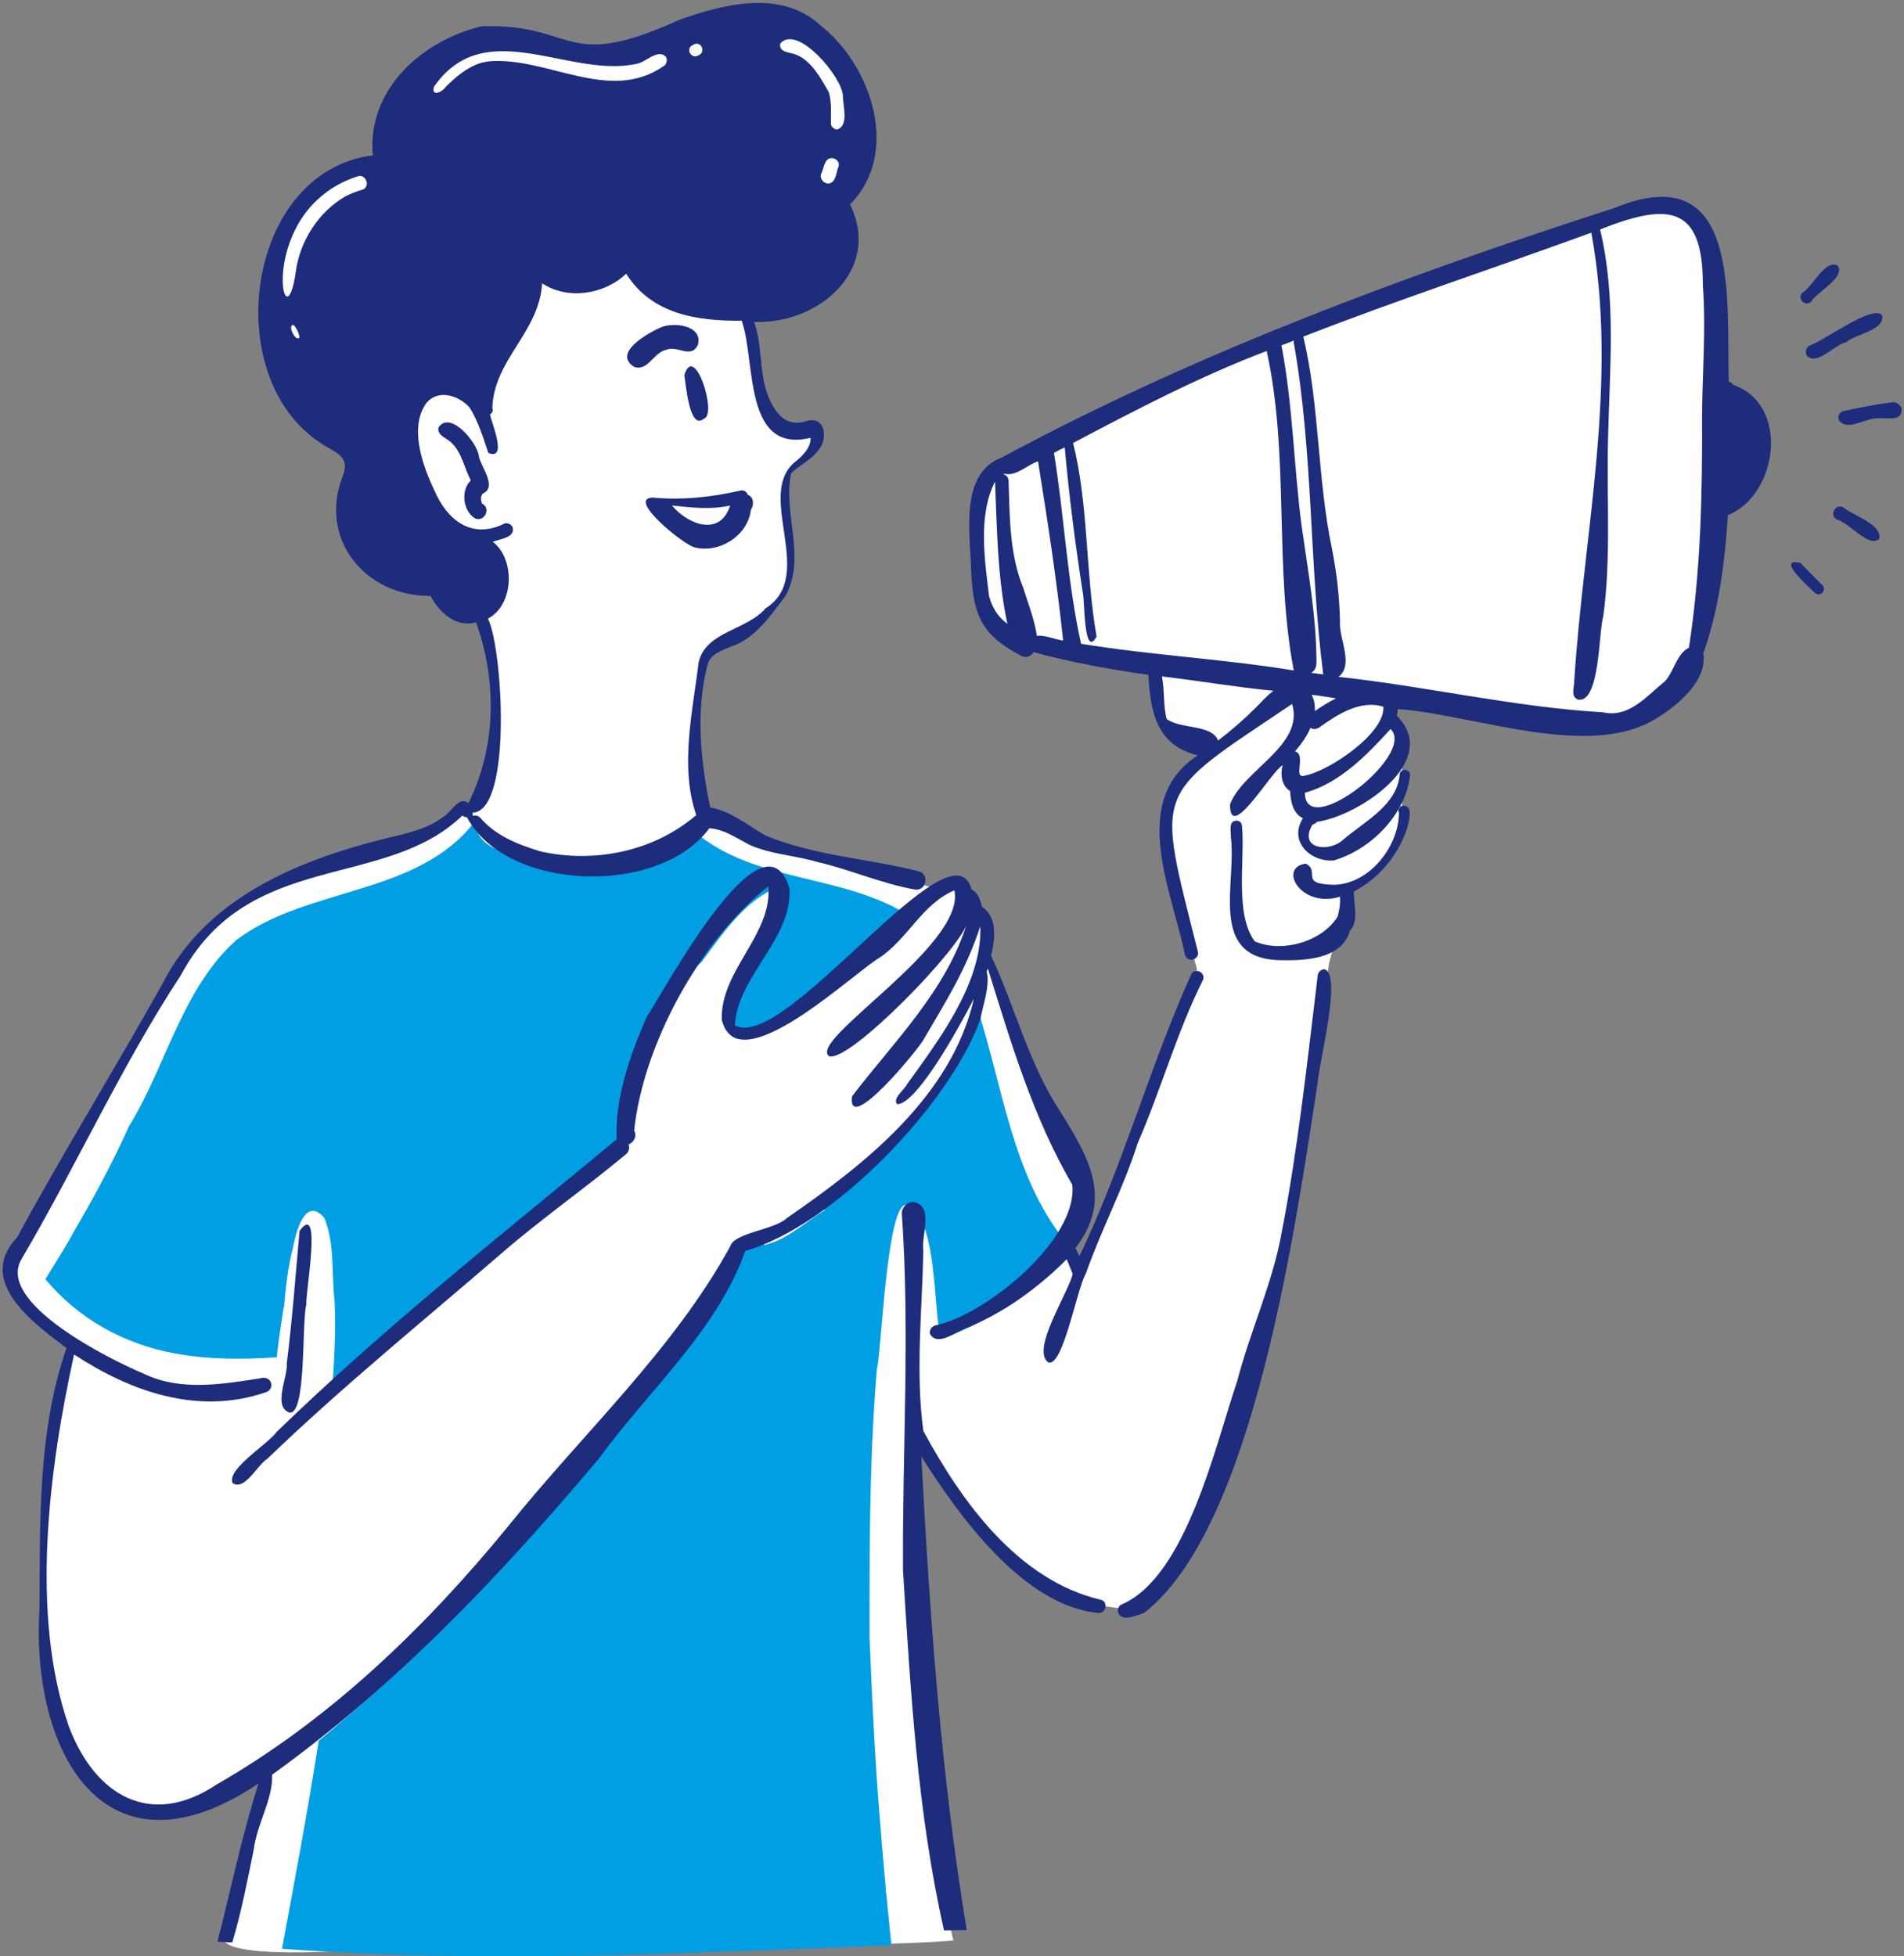 <?xml version="1.0" encoding="UTF-8"?>
<svg xmlns="http://www.w3.org/2000/svg" xmlns:xlink="http://www.w3.org/1999/xlink" version="1.1" id="Layer_1" x="0px" y="0px" viewBox="0 0 478 491" style="enable-background:new 0 0 478 491;" xml:space="preserve">
<rect x="0" y="0" width="478" height="491" fill="#808080" stroke="none"/>
<style type="text/css">
	.speaker-1{fill-rule:evenodd;clip-rule:evenodd;fill:#FFFFFF;}
	.speaker-2{fill:#009FE3;}
	.speaker-3{fill:#1D2C7B;}
</style>
<g>
	<g>
		<path class="speaker-1" d="M82.8,489.9c0,0-19.9,1.1-25.3-1.7c-5.4-2.8,2.7-11.8,4-15.8c1.2-4,6.9-28.8,6.9-28.8    c-73.1,47.8-57.7-70.3-50.7-105c0,0-12.1-12-14.3-17.4c-2.2-5.4,1.5-6,4.2-11.9c13.4-24.8,23.3-41.7,41.8-72.2    c7.1-10.8,16.7-12.8,32.6-19c49.5-16.4,46.2-22.9,37.7-65c-13.7-5.2-33.6-7.2-30.9-31.4c1.1-6.4,0.4-11.2-1.3-13.5    C72.1,93.7,63.6,85.9,71.8,60.2C78.7,46.7,92,42.7,99.3,38.4c-4.2-13.7,15.1-33,30.4-28.1c5,1.3,28.4,5,36.4,1    c8-4,16.3-6.3,24.7-7.2c14.7-2.6,30.3,24.9,26,36.1c-2.2,5.8-8.7,12.9-8.7,12.9s4,11.6,0.3,15.9c-3.7,4.3-9.3,8.8-14.1,8.9    c-4.8,0.1-6.3,3.5-6.3,3.5c0.1,1,3.7,27.4,11.3,26.4c3,0.4,6-0.4,6.1,0.9c1.3,3.9-7.7,8.9-8.3,11.3c0,3.4,3,23.8,0.6,27.8    c-1.6,6.1-18.4,13.6-20.2,16.8c-4.3,6.7-2.8,35.6-0.5,40.7c0,0,12.5,5.1,21.8,8.5c9.3,3.4,27.3,6.5,30.2,7.6    c2.9,1,7.2,1.7,7.2,1.7c10.4-1.3,10.9,14.9,11.1,19.1c5.7,5.2,6,19,14.8,34.8c9.3,16,12,25.4,4.9,36.1l3.7,5.8    c3.9-9.1,28.7-70.4,29.8-75.6c0,0-5.3-19.1-7.5-30.4c-4.2-15.1,5.5-19.9,11.2-25.3c-12.4,0.6-14.2-10-14.1-18.5    c-6.6-1.8-34.7-4.7-41.2-13.1c-2.4-3.4-5.9-19.1-4.6-26.5c3.1-17.7,22.2-18.9,35.4-26.6c37.7-16.9,61.4-25.8,105.5-42.1    c33.8-10.5,46-16.8,46.7,20.9c1.4,28.4,1.1,31.8-3.4,67.8c-2.4,14.9-1,20.3-9.9,25.6c-16.4,13.9-63.6-0.2-75.4-1.2    c9.6,5.5,8.8,15.1,8.8,26.2c-0.2,5.1,1.3,8.4-2.1,12.9c-3.4,4.4-8.1,9.2-9.9,10.5c-1.8,1.3-2.1,5.7-2.6,7.2    c-0.5,1.6-2.7,6.4-3.7,11c-6.5,40.6-16.6,123.5-43.3,158.8c-6.5,5.7-4.4,3.3-15.5,2.5c-19.8-0.1-39-34.5-46-42.9    c0,11.9,7.4,119.7,10.5,127C220.9,489,95.7,489.8,82.8,489.9L82.8,489.9z"></path>
		<path class="speaker-2" d="M71.3,328.2c0.4-5.1,1-10.2,2.3-15.2c0,0.1-0.1,0.2-0.1,0.4c0.7-3.7,3-13.4,7.9-7.7c2.7,6.4,1.8,14,2.6,20.9    c0-0.1,0-0.1,0-0.2c0.3,7.3,0,14.7-0.6,22c5.1-4.8,10.8-9,15.3-14.3c4.6-0.9,7.8-5.5,11.3-8.3c14.5-12.1,28.4-25,43-37    c2.5-0.5,4.4-5.3,2.9-7.4c1.2-5.2,3.5-10,5.8-14.9c4.4-8.7,7.1-18.3,14.5-25.1c5.3-7.1,10.7-15.3,19.2-18.8    c0.1,11.3-6.9,21.6-11.7,31.4c-4.6,10.9,8.7,6.4,13.4,2.7c12.4-6.3,20.4-18.5,31.5-26.6c-16.2-10.6-37.9-8.4-53.1-20.4    c0,0.1,0,0.3,0,0.4c-12.5,7.4-27.6,8.4-41.6,5.5c-5.6-1.1-14.5-2.3-14.6-9.5C104.9,225,77.3,222.4,59.3,236    c-13.6,12.2-17.5,31.4-26.9,46.7c0,0,0-0.1,0-0.1c-0.1,0.1-0.1,0.2-0.1,0.3c0,0,0,0,0,0v0c-4.2,9.3-9.1,18.4-14.3,27.2    c0,0,0-0.1,0.1-0.1c-2.1,3.7-4.4,7.4-6.7,11.1c8.2,9.9,19.7,16.3,32.3,18.6h0c8.5,1.6,17.2,1.6,25.8,1c0.4-4.2,1.1-8.3,1.7-12.5    L71.3,328.2z"></path>
		<path class="speaker-2" d="M267,311.1c-12.9-16.5-15.3-38.5-21.6-57.9c-4,11.4-8.7,22.8-18.3,30.7c-6.1,6.3-12.1,12.7-19.3,17.8    c-0.8,0.4-1.1,1.3-0.8,2.1c-4.9,3-9.2,7.3-15,8.7c-4-2-6.4,1.8-7.9,5.1c-1.8,3.3-4,6.3-6.1,9.3c-11.7,18.5-24.6,35.9-39.8,51.7    c-17.2,21.7-37,40.7-58.2,58.4c-2.7,17.5-6,34.8-9.2,52.2c51,3.7,102,1.1,153-0.9c-0.4-3.2-0.6-6.5-1-9.7v0    c-0.1-1.6-0.3-3.1-0.5-4.7c0,0.1,0,0.3,0.1,0.4c-0.4-4.1-0.7-8.2-1.1-12.3c0,0,0,0,0,0v-0.1c0,0.1,0,0.1,0,0.2c0-0.2,0-0.3,0-0.5    h0c-1.5-16.8-2.3-33.7-3-50.6c0,0,0,0,0,0c0-1.6,0-3.2,0-4.8c0,0,0,0,0,0c0-0.4,0-0.8,0-1.1v0.4c0-20.8,0.1-41.6,1.9-62.4    c0,0.1,0,0.2,0,0.3c1.1-4.3,2.6-45,8-40.6c7.2,4.1,6,25.1,8,33.3c13-4.4,23.9-12.9,31.6-24.4C267.5,311.4,267.2,311.2,267,311.1    L267,311.1z"></path>
		<path class="speaker-3" d="M120.2,114.4c-0.4-3.3-7.2-11.5-10.1-7.1c-0.5,2.1,2.3,2.7,3.4,4c2.5,2.5,3.1,6.3,4.7,9.3    c-2.6,2.5-2,7.6,1,9.5l0,0c2.4,1.1,4.2-2.5,1.8-3.7c-0.3-0.8-0.4-1.8,0.2-2.5C125,122.2,120.6,117.1,120.2,114.4z"></path>
		<path class="speaker-3" d="M159.2,92.1c3.5,1.2,4.9-3.7,8.1-4.3c2.8-1.2,6.1,2.4,7.9-1.2c1.4-5-6.3-5.9-9.6-4.3    C162.6,83.7,153.7,88.6,159.2,92.1z"></path>
		<path class="speaker-3" d="M171.8,94.2c0.4,2.3,1.3,14,4.9,10.9C180.2,104.2,174.3,85.7,171.8,94.2z"></path>
		<path class="speaker-3" d="M75.2,309c-1,11.1-1.8,22.1-3.2,33.2c0.3,3.5-3.6,10.9,0.7,12.4c4.3,0.5,3-22.8,4.2-27.1    C76.6,325,81,301.1,75.2,309L75.2,309z"></path>
		<path class="speaker-3" d="M332.5,243.3c-0.9,0-1.7,0.8-1.7,1.7c-2.6,21.4-4.9,43-9,64.2c-2.3,12.9-7.9,24.8-11.2,37.5    c-5.5,16.1-12.8,49.2-29.1,56.1c-0.8,0.4-1.1,1.4-0.7,2.2c1.1,2.2,4.6,0.4,6.4-0.1c27.8-21.5,38.2-98.5,43.6-133.1    C331.1,266.9,337,244.5,332.5,243.3z"></path>
		<path class="speaker-3" d="M351.9,202.3c-0.7,0.3-1,1.1-0.7,1.7c0,8.4-7.3,17.8-16.1,18.1c-9.3-0.1-3.4-3.3-7.3-5.3    c-7,0.9-1.3,11.3,8.6,8.3c0.1,1.9-0.1,3.1-0.6,5c-3.9,6.3-14,9.2-20.8,6.2c-5.1-6.9-2.4-20.4-3.2-28.9c0-0.8-0.6-1.4-1.4-1.4    c-2.1,0.1-1.3,2.7-1.4,4.1c1.5,11.6-5.6,29.9,11.5,30.9c6.4,0.2,16.3,0.1,18.4-7.4c2.3-2.1,0.9-6.9,1-9.8c5.6-3,9.8-7.6,12.4-13.4    C353.1,208.7,355.7,201.6,351.9,202.3L351.9,202.3z"></path>
		<path class="speaker-3" d="M435.1,96.6c-0.2-0.4-0.6-0.7-1.1-0.8c-0.6-20.5,3.3-56.7-28.7-43.6c-52.8,17.1-104.9,36.3-153.9,62.7    c-10.6,4-7.8,19.1-7.6,28.2c0.5,11.2,2.4,16.2,12.7,21.6c1.3,0.6,2.4-0.1,3-1c9.4,2.6,19.1,4.3,28.8,5.7c0.5,9.2,2,17.7,12.4,20.2    c-17.4,11.4-6.5,34-3.2,50.1c0.6,2.1,3.8,1.2,3.2-0.9c-10.4-41.7-11.7-38.3,23.7-62.1c3.1,10.5-12.3,16.5-15.6,25.2    c-0.1,9.9,10.4-8.4,13.2-9.8c-0.6,2.3-0.3,5.1,1.9,6.5c0.1,2.6,0.7,5.6,3.2,6.8h0c-3.6,5.7,1.7,11,7.7,10.6    c9.3-2.7,18-11.4,19.2-21.3c0.2-1.7-2.4-2-2.6-0.4c-0.6,7.8-8.7,11.8-14.1,16.4c-3.5,3.4-11.5,2.5-7.8-3.7    c0.5-0.1,0.9-0.4,1.1-0.7c10.4-1.4,31.4-15.3,20.1-26.6c0.1-0.6,0.2-1.1,0.2-1.7c19.2,1.3,48.9,13.2,65.6,1.9    c5.2-3.2,12.2-9.4,11.1-15.9c4-11.1,5.4-23,6.2-34.7C446.4,124.2,449.4,101.5,435.1,96.6L435.1,96.6z M324.8,86    c4.9,27.4,3.9,56.1,7.4,83.3c-1-0.1-2-0.3-3-0.4c0.8-0.5,1.3-1.4,1.3-2.5c0-11.5-2.1-22.8-3.7-34.2c-2-15-2.2-30.5-5.1-45.5    c1.1-0.4,2.1-0.8,3.1-1.2C324.8,85.6,324.8,85.8,324.8,86L324.8,86z M330,176.6c-0.1-0.8-0.4-1.5-0.7-2.2c2,0.2,4,0.6,6.1,0.9    c-1.8,0.9-3.6,2-5.3,3.2C330.1,177.9,330.1,177.2,330,176.6z M248.3,149.6c-1.1-9.1-2.8-20.3,1.5-28.7c0.5,11.9,0.6,24,3.1,35.7    C250.8,155,249.2,153,248.3,149.6L248.3,149.6z M260.3,159.6c-0.6-4.1-2.2-8.1-3.4-12c-3.5-8.5-3.4-17.9-3.7-26.9    c0-0.8-0.6-1.5-1.3-1.7c0.1,0,0.1-0.1,0.2-0.1c2.9,0.8,5.8-2.2,8.5-3.1c2.4,14.9,4.7,29.9,6.3,45    C264.8,160.5,262.5,159.4,260.3,159.6z M271.4,161.6c-3.5-15.7-4.2-32-6.8-47.9c0.9-0.5,1.8-1,2.7-1.4c1.1,12.3,2.7,24.7,4.6,36.9    c0.4,1.8,0.2,16.3,3.4,10.6c-2.8-15.9-2-33.1-5.9-48.6c15.9-8.4,31.8-16.7,48.6-23.1c5.8,26.3,1.8,54,6.8,80.2    C307.1,165.4,289.1,164.5,271.4,161.6z M315.4,177.5c-3,3-6.2,5.8-9.6,8.4c-1.5-4.1-9.3-2.8-12.9-5.4c-0.9-3.2-0.5-7.3-1.2-10.7    c9.4,1.1,18.6,2.7,28,3.6C318.1,174.6,316.7,176.2,315.4,177.5z M349.1,183c6.6,6.4-21.5,28.2-21.5,16    C336.3,196.6,343.1,189.6,349.1,183L349.1,183z M347.3,177.4c0.5,6.6-13.5,16.1-19.7,17.3c-3.2,1,0.5-5.3-2.5-6.1    c1.6-1.8,3-3.8,3.9-5.9c0.6,0.4,1.4,0.4,2.2-0.1C335.8,179.3,341.6,175.6,347.3,177.4L347.3,177.4z M427.3,104.2    c0.1,19.5-0.3,39.1-3.3,58.4c-3.1,1.5-3.7,5.9-6,8.4c-4.6,3.7-9,9.3-15.6,7.8c-22.3-1.3-44.2-6.5-66.4-8.9c4-2.9,0.1-9.6,0.4-13.8    c-0.1-6.2-0.8-12.1-2-18.3c-3.7-17.5-3.1-36.1-7.2-53.3c23.8-9.3,48.3-17.3,72.3-26.1c6.9,37.6-1.9,75.1-4.3,112.7    c0,1.6-0.9,3.7,0.9,4.5c5.6,1.1,5.2-16.9,6.4-20.9c2-14.7,0.8-29.6,1.2-44.5c0.4-17.5,2.1-35.6-2-52.6c16.7-6.6,25.9-6.5,25.8,14    C428.3,82.4,427.4,93.3,427.3,104.2L427.3,104.2z"></path>
		<path class="speaker-3" d="M454.2,86.8c-0.8,0.5-1.1,1.6-0.6,2.5c2.6,2.6,6.9-2.8,9.9-3.4c2.4-2.1,9.8-3,9-6.8    C470,76.4,457.9,85.6,454.2,86.8L454.2,86.8z"></path>
		<path class="speaker-3" d="M475,101c-4.1,0.5-8.2,1.3-12.2,2.2c-1,0.2-1.5,1.3-1.2,2.2c2.1,3.2,7.1-0.8,10.3-0.4c2-0.2,5.6,0.9,5.5-2.3    C477.2,101.7,476.1,100.8,475,101z"></path>
		<path class="speaker-3" d="M454.7,75.7c1.6-2.6,8.5-5.9,6.7-9c-3.1-1.8-6.3,5.2-8.9,6.8C451,74.9,453.3,77.2,454.7,75.7L454.7,75.7z"></path>
		<path class="speaker-3" d="M462.8,127.4c-1.9-1.1-3.7,1.8-1.7,3c3.1,0.7,8.2,7.4,10.7,4.8C472.5,131.6,465.2,129.4,462.8,127.4z"></path>
		<path class="speaker-3" d="M452,141.3c-6.4-1.4,2.2,6.1,3.6,7.5c1.3,1.2,3.1-0.6,1.9-1.9C455.6,145,453.8,143.2,452,141.3z"></path>
		<path class="speaker-3" d="M163.8,124.9c-6.6,0.3,8.3,12.2,10.6,12.5c6.2,1.6,13.4-3,14.1-9.4c0.9-1.4,0.7-3.3-0.8-3.8    c-0.2-0.7-0.9-1.2-1.6-1.1C178.7,124.8,171.3,125.6,163.8,124.9L163.8,124.9z M183.3,126.9c-2.5,7.9-10.6,4.8-14.6,0    C173.5,127.4,178.5,128,183.3,126.9L183.3,126.9z"></path>
		<path class="speaker-3" d="M89.2,48.1c0.1,0,0.1-0.1,0.2-0.1C89.3,48.1,89.2,48.1,89.2,48.1L89.2,48.1z"></path>
		<path class="speaker-3" d="M114.2,19.5c0,0,0.1-0.1,0.1-0.1C114.3,19.4,114.3,19.5,114.2,19.5z"></path>
		<path class="speaker-3" d="M246.1,255.9c0.7-3.7,2.5-8.5,1.6-12c0.1-0.3,0.2-0.5,0.3-0.8c5.8,18.6,11.3,37.3,21.2,54.3    c1.4,13.8-21.5,32.4-33.9,35.2c-1.2,0.1-2.1,1.1-1.8,2.3c2,3.4,7-1.1,9.8-1.8c9.2-3.9,17.4-9.9,24.5-17c0.5,1.2,1,2.4,1.5,3.7    c-1.1,4.8-10.6,19.1-6.1,22.2c3.7,1.2,7.2-18.7,9.4-22.3c3.9-11.1,9.5-21.6,13-32.7c5.9-13.5,9.8-27.8,16.4-41    c0.8-2-2.2-3.2-3-1.3c-10.4,23.1-17,47.7-28,70.6c-0.3-0.6-0.7-1.3-1-2c9.6-12.5,3.2-23-3.9-34.4c-7.9-12-11.3-26.3-17.3-39    c1.4-5.5,1.1-10.1-2.3-12.3c-0.3-1.6-1-3.6-2.6-4.3c-4.8-18.3-46.8,41.1-59.4,34.1c0.6-12.4,14.5-21.7,13.7-34.4    c-6.5-21.2-31.4,25.7-35.8,32.2c-4.2,9.6-8,20.2-7.6,30.8c-28.8,23.9-58.4,47.3-85.3,73.4c-2.3,3.2-12.7,9.4-11.1,12.9    c3.1,2,6.2-4.6,8.7-6.1c18.7-18,38.9-34.4,58.6-51.4c10.1-8.8,21.2-16.5,31.5-25.1c0.7-0.6,0.9-1.6,0.6-2.4    c1.3-0.5,2.2-2.1,1.4-3.5c2.3-21.7,16.6-47.8,33.7-61.3c1,12.2-12.1,21.1-11.7,33.5c4,16,32.6-11.4,39.6-15.6    c7.1-4.7,10.7-13.5,18.8-16.9c3,13.7-36.8,37.5-31.5,41.6c4.9,2,33.5-27.5,34.7-33.5c-5.1,16.9-18.4,29.9-28.9,43.6    c-1.3,10.1,16.9-12.1,18-14.3c5.4-9.3,10.6-17.3,14.2-28.4c0.6,14.4-10.9,29.2-18.4,39.7c-0.5,1.2-3.9,3.7-2.4,5    c4.9-0.3,14.9-18.2,19.2-26.5c-5.6,24.5-27.3,41.5-47,55.1c-3.2,3-13.2,3.6-14.2,7.1c-14.3,26.1-37.1,47-55.7,70.2    c-20.8,25.4-44.7,48.5-73.3,64.9c-16.5,11-30.5,2.7-37-14.6c-9.8-28-5-64.8,1.3-93.4c14.3,9.4,31.2,15.3,48.1,9.5    c1-0.3,1.6-1.2,1.4-2.2c-0.3-1.3-1.7-1.7-2.8-1.3c-9.8,1.5-20.2,3.3-29.5-1.3c-8.1-3.4-37.2-17.8-30.3-28.8    c13.7-23.3,25-48.4,39.9-71.1c17-31.7,51.2-21.2,70.7-40.1c0.3,0.3,0.7,0.5,1.1,0.4c9.8,18.6,48.1,20.1,60.9,2.8    c3.7,0.3,6.7,2.4,9.9,4.1c5.5,2.5,11.6,2.7,17.3,4.4c8.2,1.9,16,5.4,24.4,6.9c2.9,0.4,3.7-3.9,0.9-4.6c-12.7-3.2-26.3-3.9-38.5-9    c-4.5-2.6-8.6-6.1-13.8-7c-2.4-11.6-3.7-24.1-0.7-35.7c0.7-2.9,3.5-3.6,5.9-4.7c6.2-2,9.9-7.8,13.7-12.7    c5.3-9.6-0.7-20.7,1.4-30.8c2.2-2.1,5.3-3.5,7.1-6.1c2.1-2.7,1.5-8.1-2.9-7.1c-5.3,1.9-8.2-1.7-10-6.3c-2.3-5.9-1.3-12.5-3.5-18.5    c16,0.7,32.2-12.9,24.1-29.5c12.8-12.9,5.4-34.9-7.5-45c-9.8-9-24.2-5.3-35.4-1.3c-29.3,13.3-25.6,0.8-49.6,1.6    c-15,3.6-28.8,15.9-27.3,32.4c-31.9,4-38.7,55.6-13.1,72.2c3.2,2.3,7.4,3,5.7,7.9c-6.5,16,5.3,30.6,21.9,30.5    c2.1,4.1,6.5,8.1,11.4,6.6c5.3,14.6,5.1,31.4-1.9,45.4c-2.4-2-4.4,2.5-6.4,3.5c-2.9,2.3-6.4,3.3-9.9,4.3    c-23.7,5.4-49,14.7-60.6,37.7c-11.9,21.3-24.8,42.1-36.4,63.5c-10.4,11,3.9,21.4,12.4,27.8c-7.3,20.9-6.6,43.8-6.8,65.7    c-2.1,35.8,16.4,69.5,55,43.6c-4.2,13.1-6.9,26.5-10.3,39.7c1.2,0.1,2.5,0.1,3.7,0.2c2.3-7.6,3.8-15.5,5.4-23.3    c0.7-6.3,4.9-12.7,4.6-18.8c31.4-22.6,57.3-50,82-79.3c12.4-17.1,29.7-32.1,36.8-52.2C209.2,307.8,238.5,277.1,246.1,255.9z     M210.5,41.9c-0.6,1.3-0.5,3-1.7,3.9c-1.4,0.9-3.3-0.7-2.6-2.3c0.7-1.3,0.7-3.8,2.6-3.8C210,39.7,210.9,40.8,210.5,41.9z     M195.9,10.9c4.3-4.9,15.5,8.4,15.7,13.1v0c0,2.5,1.6,7.5-1.4,8.5c-0.8,0-1.6-0.7-1.6-1.5c0-2.6,0.2-5.2-0.5-7.8    c-2-3.5-4.4-8-8.3-9.5C198.3,13.1,195.4,13.2,195.9,10.9L195.9,10.9z M75,84.9c-1,0.5-2.6-2.9-1.6-3.3C74,81.1,75.7,84.8,75,84.9    L75,84.9z M91.3,47.5c-1.6,0.5-3.1,1-4.6,1.8c-6.6,3.8-11.3,11-12.4,18.6c0,0,0,0,0,0C71.4,89.2,63.7,52.4,90,44.2c0,0,0,0,0,0    C91.8,43.8,92.9,46.5,91.3,47.5L91.3,47.5z M173.8,11.4c2.1-1.6,3.8,1.8,1.3,2.6C173.5,14.8,172.1,12.2,173.8,11.4z M109,21.7    c12.8-18.3,33.9-1.9,50.9-5.7c2.3-0.4,5.3-3.9,7.3-1.7c0.4,0.7,0.2,1.9-0.6,2.3c-13.7,9.5-29.3-2.5-44-1.2c0,0,0.1,0,0.2,0    c-0.7,0.1-1.4,0.2-2.1,0.4c-3.5,1.1-6.4,3.6-8.9,6.1l0.1-0.1C110.9,23.3,108.1,24.3,109,21.7L109,21.7z M118.6,204    c10.1-0.2,7.6-41.4,3.9-48.7c6.6-3.5,6.9-15,1.2-19.3c1.7-0.7,5.7-1,5-3.6c-0.3-0.8-1.2-1.2-2-1c-8.2,4.1-14.4-0.7-17.7-8.4    c-2.9-6.1-6.4-15.8-1.9-21.9c3-3.5,8.1-1.8,10.8,1.2c2.2,3.5,3.4,7.6,4.7,11.4c4.9,2,0.8-7.6,0.4-9.7c0.5-0.2,0.9-0.8,0.6-1.6    c0.4-12.2,11.8-19,12.5-31.3c6.4,4.3,15.7,2.8,21.1-2.4c6.4,10.2,17.8,11.9,29,11.8c3.6,10.1,0.3,33.5,17.3,29.4    c0.1,2.6-2.3,4.8-4.2,6.3c-9.5,8.5,5.7,28.4-7.1,36.5c-4.8,5.6-14.9,5.7-16.8,13.5c-1.5,12.5-4.8,26.2-0.6,38.4    c-10.6,9.1-25.5,12.2-39.2,9.1c-5.5-1.7-11.2-3.9-15-8.4c-0.6-0.6-1.2-0.7-1.9-0.5C118.7,204.4,118.7,204.2,118.6,204z"></path>
		<path class="speaker-3" d="M76,61.8L76,61.8L76,61.8C76,61.8,76,61.8,76,61.8z"></path>
		<path class="speaker-3" d="M276.4,401.6c-20.8-4.9-34.9-24.5-44.6-42.4c-2-14.8-0.3-30.2,0-45.2c-0.6-3.8,2.8-11.3-2.5-12.3    c-1.5,0-2.9,1.3-2.9,2.9c2.1,29.9,0.1,59.7,0.3,89.6c1.9,30.2,3.6,60.8,10.3,90.4c1.9,0,3.8-0.1,5.7-0.1    c-6.5-39.2-9.3-79.2-11.4-118.9c9.4,14.9,25.7,37.6,44.5,39.3C277.8,404.9,278.2,402,276.4,401.6L276.4,401.6z"></path>
		<path class="speaker-3" d="M90.1,47.8C90.1,47.8,90.2,47.8,90.1,47.8C90.1,47.8,90.1,47.8,90.1,47.8C90.1,47.7,90.1,47.7,90.1,47.8    L90.1,47.8z"></path>
	</g>
</g>
</svg>
